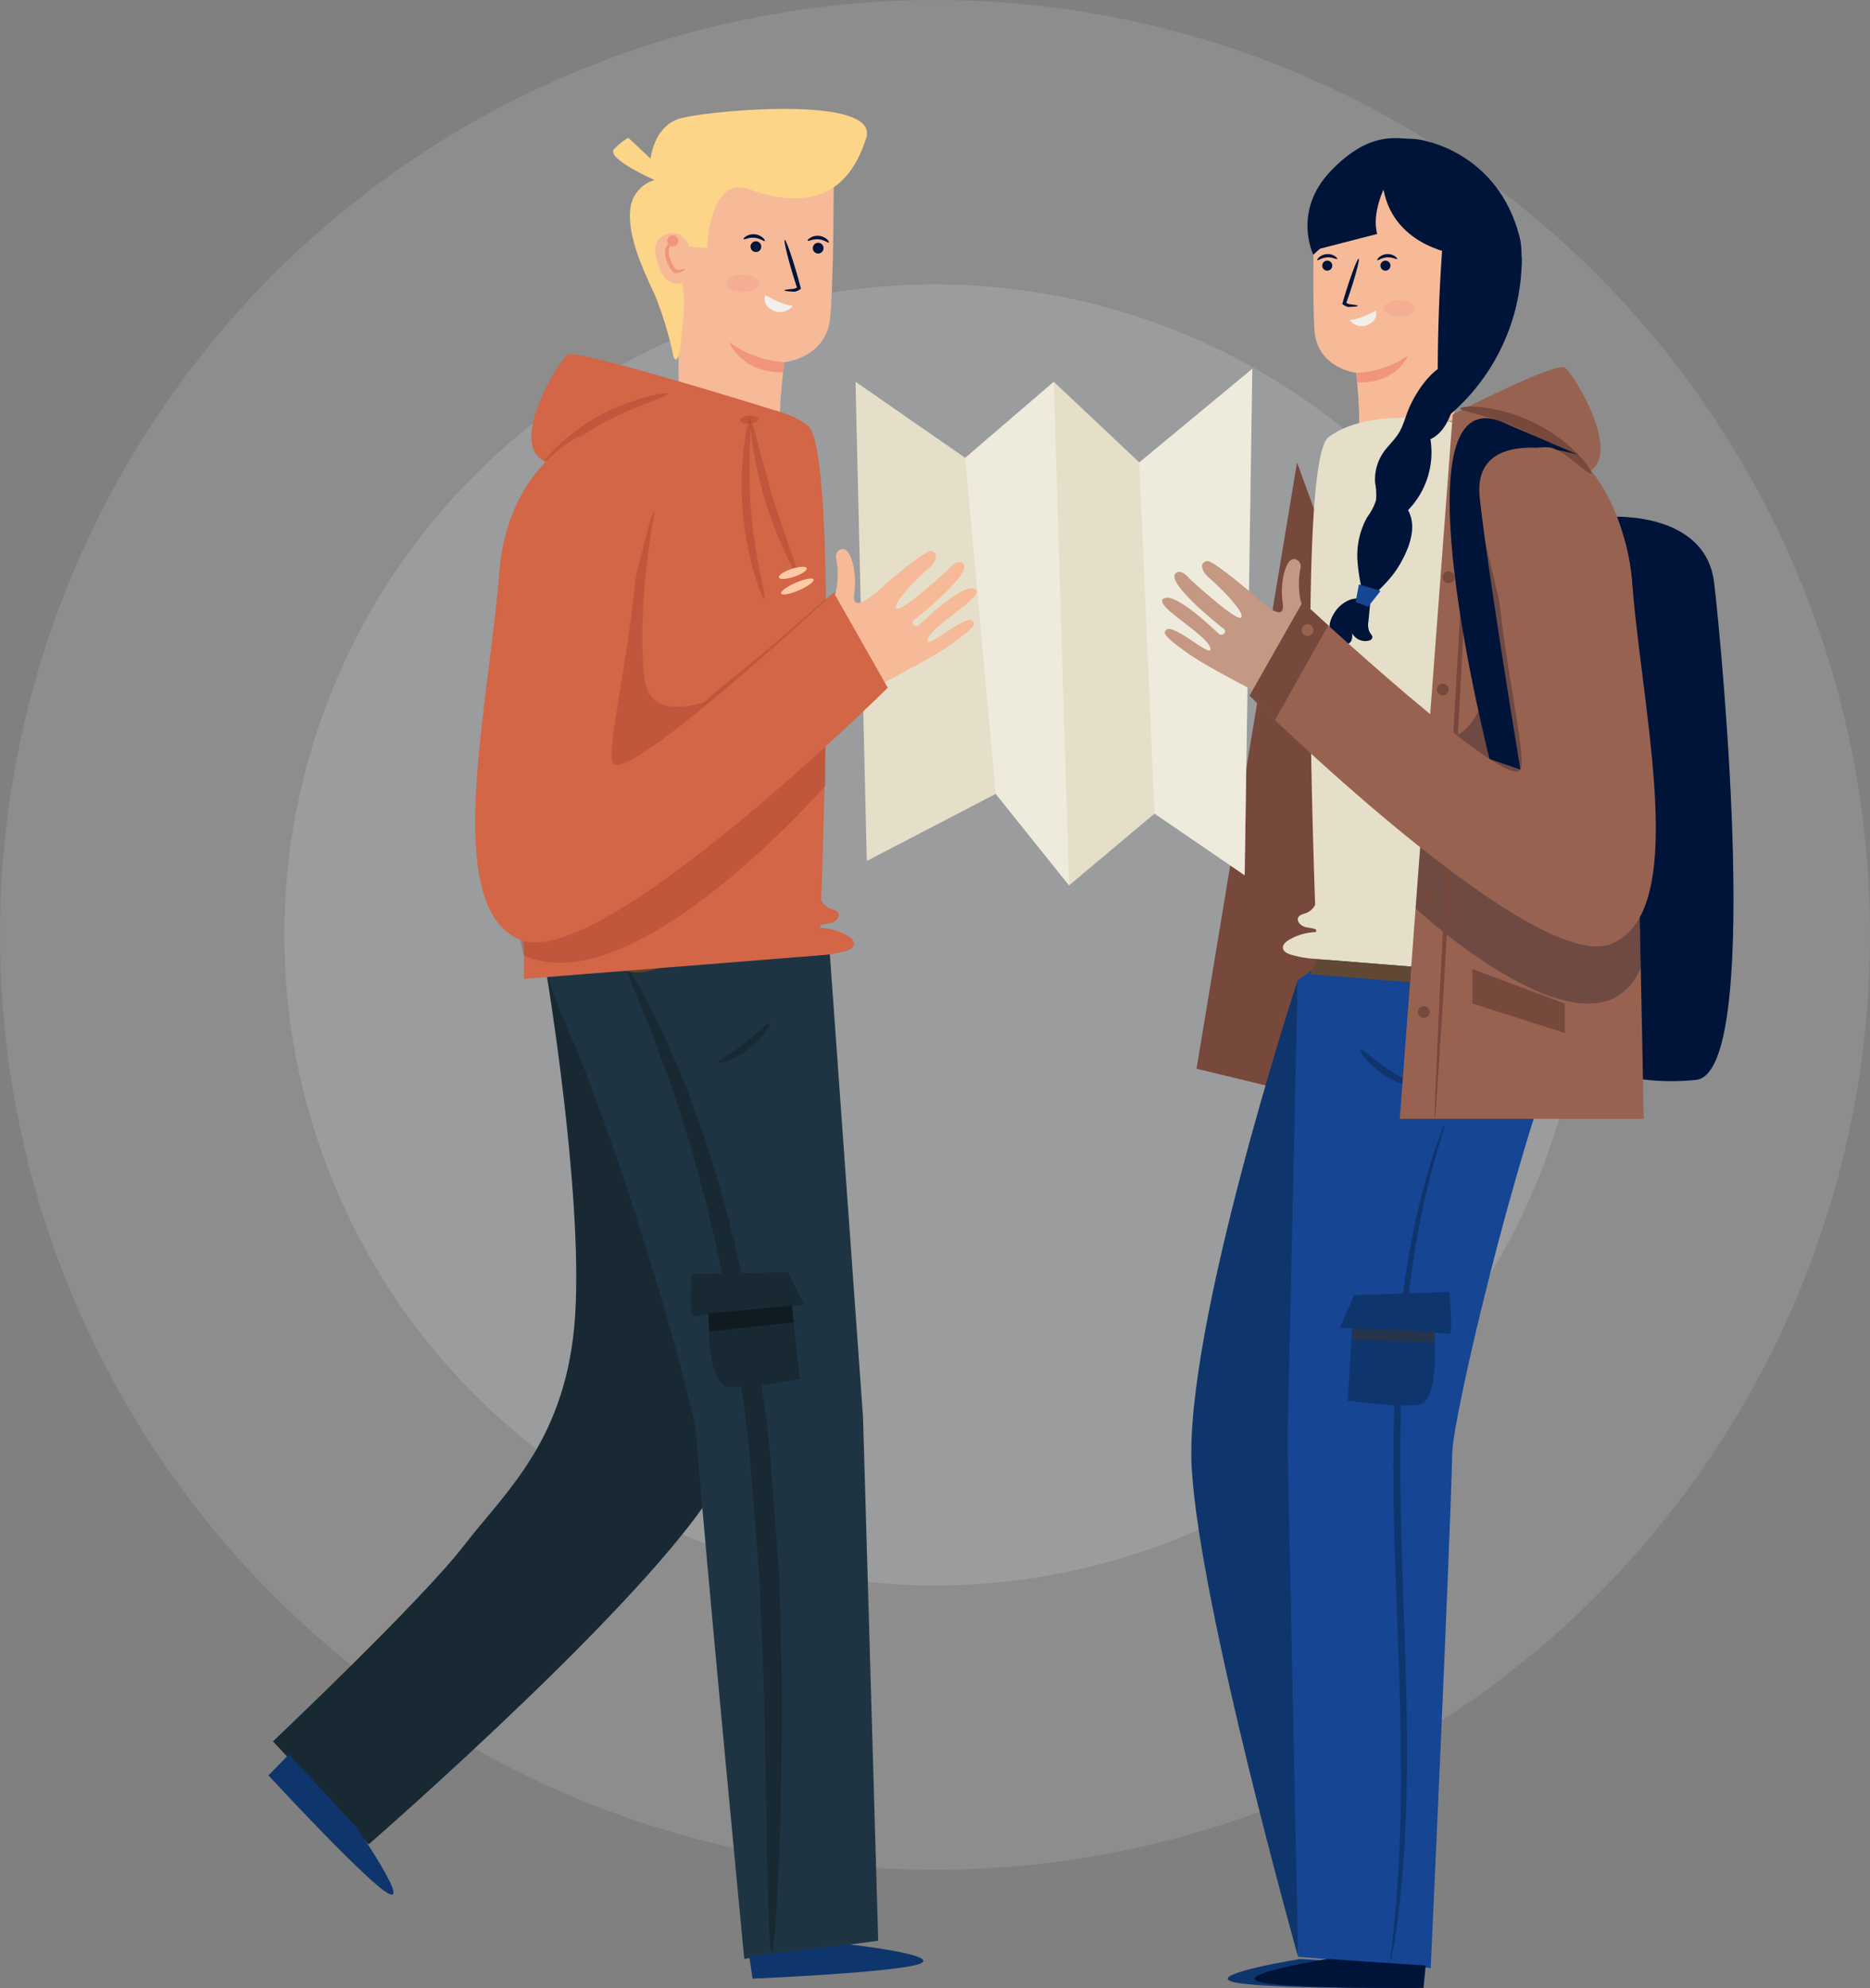 <?xml version="1.0" encoding="UTF-8"?>
<svg xmlns="http://www.w3.org/2000/svg" width="436.891" height="464.504" viewBox="0 0 436.891 464.504">
  <rect x="0" y="0" width="436.891" height="464.504" fill="#808080" stroke="none"/>
  <g transform="translate(-178 -3160)">
    <g transform="translate(-438.369 3073.945)">
      <circle cx="152.003" cy="152.003" r="152.003" transform="translate(682.811 152.497)" fill="#d5d7db" opacity="0.204"></circle>
      <circle cx="218.445" cy="218.445" r="218.445" transform="translate(616.369 86.055)" fill="#d5d7db" opacity="0.152"></circle>
    </g>
    <g transform="translate(-76.135 3139.955)">
      <g transform="translate(316.857 45.494)">
        <g transform="translate(80.525)">
          <g transform="translate(8.998 6.88)">
            <path d="M395.546,114.908c-.379-2.59.93-13.4.93-13.4s9.917-.808,10.756-10.6.784-32.431.784-32.431l-17.8-9.245L370.031,63.765l-4.543,10.769,6.279,25.483.077,12.866Z" transform="translate(-365.488 -49.231)" fill="#f6ba99"></path>
            <g transform="translate(36.453 22.762)">
              <path d="M388.451,63.772a1.256,1.256,0,1,1-1.226-1.287A1.257,1.257,0,0,1,388.451,63.772Z" transform="translate(-384.744 -60.848)" fill="#00143a"></path>
              <path d="M390.247,63.181c-.167.156-1.075-.654-2.424-.758-1.349-.125-2.38.521-2.518.337-.068-.083.109-.377.56-.672a3.338,3.338,0,0,1,3.945.335C390.2,62.791,390.326,63.109,390.247,63.181Z" transform="translate(-385.29 -61.596)" fill="#00143a"></path>
            </g>
            <g transform="translate(21.471 22.399)">
              <path d="M380.027,62.53a1.256,1.256,0,1,1-1.753.285A1.257,1.257,0,0,1,380.027,62.53Z" transform="translate(-376.407 -60.646)" fill="#00143a"></path>
              <path d="M382.1,62.983c-.166.158-1.073-.652-2.423-.757-1.349-.125-2.38.519-2.516.335-.068-.083.107-.377.558-.67a3.338,3.338,0,0,1,3.945.335C382.064,62.592,382.185,62.913,382.1,62.983Z" transform="translate(-377.151 -61.398)" fill="#00143a"></path>
            </g>
            <path d="M382.341,73.913c0-.085.35-.168.963-.247l1.11-.109a1.985,1.985,0,0,0,1.055-.493c-.037.133-.077.272-.118.416-.379-1.116-.806-2.461-1.237-3.912-1.195-4.041-1.959-7.375-1.706-7.45s1.43,3.137,2.625,7.178c.431,1.451.8,2.811,1.093,3.954l.068.274-.186.142a3.135,3.135,0,0,1-.779.418,2.676,2.676,0,0,1-.4.12,1.659,1.659,0,0,1-.407.011c-.361-.028-.729-.053-1.112-.081C382.694,74.073,382.343,74,382.341,73.913Z" transform="translate(-351.317 -38.395)" fill="#00143a"></path>
            <g transform="translate(17.397 31.875)" opacity="0.33">
              <path d="M382.669,68.713c-.063,1.119-1.8,1.878-3.888,1.876s-3.807-.775-3.842-1.894,1.708-2.156,3.893-2.148S382.732,67.6,382.669,68.713Z" transform="translate(-374.939 -66.546)" fill="#f2957e"></path>
            </g>
            <path d="M380,69.24c-1.346-.943,3.722,2.342,6.48,2.408a3.741,3.741,0,0,1-4.512,1.163C379.114,71.52,380,69.24,380,69.24Z" transform="translate(-353.472 -32.549)" fill="#f3f0eb"></path>
            <path d="M388.209,79.778a24.49,24.49,0,0,1-12.89-4.705s2.771,7.273,12.617,7.108Z" transform="translate(-357.221 -27.501)" fill="#f2957e"></path>
          </g>
          <path d="M392.454,64.286c16.789,6.053,24.1-1.8,27.274-12.017s-37.377-6.329-43.511-4.534-6.863,9.4-6.863,9.4l-5.21-4.91a15.794,15.794,0,0,0-3.24,2.575c-2.327,2.159,9.388,7.312,9.388,7.312h0a7.877,7.877,0,0,0-5.58,6.1c-1.2,6.8,3.566,16.211,5.6,20.678a80.532,80.532,0,0,1,4.409,14.607c1.482,2.7,1.9-5.848,1.9-5.848s1.189-8.223.028-11.415c0,0-4.987,1.655-6.183-7.3-.591-4.427,6.086-6.605,7.951-1.255l4.179.352S382.943,60.856,392.454,64.286Z" transform="translate(-360.6 -45.494)" fill="#fcd588"></path>
          <path d="M371.774,68.445c.1,0,.026.4-.433.644a3.63,3.63,0,0,1-1.951.4l-.123-.006-.123-.131a7.871,7.871,0,0,1-1.526-2.515,6.033,6.033,0,0,1-.445-2.176,2.864,2.864,0,0,1,.63-1.808c0-.046.359-.348.51-.287a1.43,1.43,0,0,1,.372.053c.121.035.249.07.383.107.042.129.07-.225.125-.2.031-.009.074.018.121.077a.309.309,0,0,1-.11.466,1.427,1.427,0,0,1-.589.077.872.872,0,0,0-.239.022c-.006.006-.029.006-.02.011a.665.665,0,0,0-.04-.088l-.007-.013-.005-.006,0,0,0,0h0a1.3,1.3,0,1,1,.12.068l-.022.039-.046.075a3.8,3.8,0,0,0,.166,3.236,10.142,10.142,0,0,0,1.248,2.327c-.083-.048-.167-.094-.247-.138a4.761,4.761,0,0,0,1.649-.037C371.559,68.578,371.684,68.425,371.774,68.445Z" transform="translate(-355.074 -31.164)" fill="#f2957e"></path>
        </g>
        <g transform="translate(0 57.292)">
          <path d="M381.223,154.879s8.632,51.439,6.806,80.449-16.22,41.182-26.065,53.963-44.534,45.646-44.534,45.646l22.348,24.079s70.984-61.728,82.942-86.766,0-65.732,0-65.732Z" transform="translate(-316.375 -10.808)" fill="#182933"></path>
          <path d="M363.426,132.812c-.714-.156-14.8,20.631-11.546,37.913.326,1.738,3.858,11.747,3.858,11.747,13.917,30.059,31.424,91.318,32.059,99.826,1.839,24.671,11.18,122.024,11.18,122.024l31.3-4.247L426.73,277.815l-7.818-109.171Z" transform="translate(-287.818 -29.364)" fill="#1f3443"></path>
          <path d="M396.128,384.216c-.7-.009-1.011-13.138-1.312-34.327-.3-10.581-.225-23.221-.97-37.138q-.207-5.227-.423-10.7-.1-2.736-.208-5.528-.229-2.8-.464-5.648c-.607-7.6-1.237-15.476-1.881-23.539-1.717-15.883-4.2-31.107-7.017-44.722-1.576-6.784-2.938-13.267-4.692-19.211-.841-2.979-1.543-5.894-2.406-8.636q-1.32-4.106-2.529-7.873c-1.5-5.072-3.312-9.455-4.72-13.4-.735-1.961-1.362-3.805-2.021-5.48l-1.911-4.552c-2.264-5.488-3.374-8.589-3.074-8.731s1.979,2.691,4.762,7.936q1.036,1.98,2.29,4.376c.788,1.627,1.55,3.45,2.411,5.388,1.668,3.9,3.742,8.295,5.46,13.337q1.364,3.766,2.855,7.875c.968,2.747,1.767,5.67,2.7,8.663,1.942,5.975,3.47,12.5,5.182,19.348a404.808,404.808,0,0,1,7.487,45.3c.611,8.065,1.206,15.94,1.784,23.547q.207,2.852.411,5.653.077,2.822.147,5.587.138,5.531.269,10.817c.508,14.1.079,26.72-.052,37.342-.208,10.614-.69,19.187-1.024,25.117C396.818,380.949,396.457,384.222,396.128,384.216Z" transform="translate(-278.52 -10.935)" fill="#182933"></path>
          <g transform="translate(104.985 156.315)">
            <path d="M385.952,161.552c.366.236-1.419,3.395-4.922,6.055-3.487,2.68-7,3.571-7.135,3.157-.175-.449,2.866-1.962,6.126-4.479C383.3,163.8,385.565,161.265,385.952,161.552Z" transform="translate(-373.887 -161.53)" fill="#182933"></path>
          </g>
          <g transform="translate(98.684 214.543)">
            <path d="M370.657,193.52s-.681,10.254.519,9.976c3.395-.782,25.8-2.745,25.8-2.745l-3.807-7.59Z" transform="translate(-370.464 -193.161)" fill="#182933"></path>
            <path d="M372.7,199.155s-.514,16.68,4.617,17.173,16.752-1.808,16.752-1.808l-1.9-17.127Z" transform="translate(-368.595 -189.602)" fill="#182933"></path>
          </g>
          <path d="M408.32,90.122s-47.4-14.839-49.613-13.409-15.809,23.723-3.19,25.573,36.3-12.779,36.3-12.779Z" transform="translate(-288.804 -76.616)" fill="#d26647"></path>
          <path d="M401.118,278.462s21.382,2.375,16.8,4.455-39.273,3.553-39.273,3.553l-.773-5.294Z" transform="translate(-265.551 93.109)" fill="#0f356d"></path>
          <path d="M337.383,271.352s12.229,17.7,7.656,15.6-28.182-27.685-28.182-27.685l4.794-4.932Z" transform="translate(-316.857 72.825)" fill="#0f356d"></path>
          <path d="M378.352,147.713c.609.112,1.02,1.589.41,3.866a14.044,14.044,0,0,1-13.983,9.7c-2.476-.232-3.5-1.125-3.476-1.74.017-.69,1.526-1.027,3.144-1.635a23.171,23.171,0,0,0,11.272-7.818C376.9,148.659,377.673,147.573,378.352,147.713Z" transform="translate(-279.483 -16.844)" fill="#6a401b"></path>
          <path d="M375.549,86.959A21.165,21.165,0,0,0,356.309,96.8c-7.455,11.3-7.027,120.31-7.027,120.31l68.966-5.493s5.114-117.679-2.614-123.778S390.819,81.728,375.549,86.959Z" transform="translate(-289.596 -71.128)" fill="#d26647"></path>
          <path d="M385.37,141.573c1.219,1.5,1.487,3.527,1.961,5.4s1.381,3.882,3.187,4.576c.663.256,1.476.363,1.841.974.6,1.007-.652,2.156-1.8,2.4s-2.511.232-3.223,1.162a13.18,13.18,0,0,1,7.36,1.9c.7.427,1.438,1.086,1.335,1.9-.107.849-1.049,1.294-1.87,1.539a24.994,24.994,0,0,1-8.468,1.016" transform="translate(-259.247 -21.996)" fill="#d26647"></path>
          <path d="M372.695,199.155l.227,4.254,19.677-2.128-.431-3.888Z" transform="translate(-269.905 24.941)" fill="#101b21"></path>
          <path d="M348.8,172.249l71.306-46.616v10.614s-44.821,51.428-70.437,39.63Z" transform="translate(-289.993 -35.4)" fill="#a5422b" opacity="0.4"></path>
          <path d="M370.926,98.233s-16.141,60.61-11.148,62.148,39.851-26.5,39.851-26.5-28.557,17.985-30.251,1.7c-1.872-18.005,2.54-39.212,2.54-39.212" transform="translate(-281.572 -60.001)" fill="#a5422b" opacity="0.4"></path>
        </g>
        <path d="M380.764,81.649c.208.641-7.085,2.609-15.073,6.8-7.824,4.479-13.405,9.58-13.836,9.061-.171-.2,1.088-1.6,3.273-3.687a53.153,53.153,0,0,1,9.641-7.054C373.146,82.387,380.683,81.281,380.764,81.649Z" transform="translate(-287.441 -15.147)" fill="#a5422b" opacity="0.4"></path>
        <path d="M382.2,126.98c-.228.075-1.2-2.134-2.343-5.863A75.129,75.129,0,0,1,377.487,90.9c.549-3.846,1.16-6.165,1.4-6.139.287.029.149,2.441-.053,6.287a138.84,138.84,0,0,0,.212,14.942,137.9,137.9,0,0,0,2.126,14.8C381.964,124.547,382.472,126.892,382.2,126.98Z" transform="translate(-266.349 -12.476)" fill="#a5422b" opacity="0.4"></path>
        <path d="M389.109,121.075c-.387.2-4.449-7.271-7.6-17.243-2.988-10.1-3.777-18.449-3.356-18.547.606-.14,2.277,8.179,5.188,17.985C386.441,113.082,389.672,120.808,389.109,121.075Z" transform="translate(-265.406 -12.036)" fill="#a5422b" opacity="0.4"></path>
        <path d="M380.981,85.223c.037.526-.884,1.025-2.058,1.11s-2.158-.274-2.2-.8.884-1.027,2.056-1.112S380.942,84.695,380.981,85.223Z" transform="translate(-266.516 -12.772)" fill="#a5422b" opacity="0.4"></path>
        <path d="M388.155,103.938c.168.5-1.154,1.4-2.951,2s-3.393.677-3.56.175,1.154-1.4,2.953-2S387.987,103.436,388.155,103.938Z" transform="translate(-262.392 3.372)" fill="#ffcaa6"></path>
        <path d="M389.512,105.318c.21.484-1.314,1.616-3.407,2.526s-3.962,1.254-4.173.768,1.314-1.616,3.409-2.526S389.3,104.832,389.512,105.318Z" transform="translate(-262.155 4.625)" fill="#ffcaa6"></path>
      </g>
      <path d="M490.486,97.28s22.407-1.526,24.375,15.487S526,227.238,510.627,228.85s-26.5-3.717-27.475-4.779S490.486,97.28,490.486,97.28Z" transform="translate(139.765 43.516)" fill="#00143a"></path>
      <path d="M452.281,236.289l-17.639-4.267L458.119,90.367l3.975,10.906,1.72,102.538Z" transform="translate(99.041 37.732)" fill="#77483c"></path>
      <path d="M455.571,280.31s-20.909,3.378-16.3,5.2,38.791,1.581,38.791,1.581l.5-5.245Z" transform="translate(102.373 197.449)" fill="#0f356d"></path>
      <path d="M458.821,156.115s-26.711,81.309-24.741,114.058,24.844,114.06,24.844,114.06Z" transform="translate(98.481 93.018)" fill="#0f356d"></path>
      <g transform="translate(547.258 211.195)">
        <path d="M501.365,135.508c.694-.19,15.563,19.563,13.2,36.716-.239,1.723-3.223,11.739-3.223,11.739-12.22,30.233-26.448,91.322-26.658,99.72-.608,24.349-5.044,120.529-5.044,120.529l-30.987-2.649-2.469-120.391,2.365-107.727Z" transform="translate(-438.509 -135.506)" fill="#154593"></path>
        <path d="M458.983,280.31s-20.909,3.378-16.3,5.2,38.791,1.581,38.791,1.581l.5-5.245Z" transform="translate(-442.016 -13.746)" fill="#00143a"></path>
        <g transform="translate(24.643 53.999)">
          <path d="M455.443,164.866c-.348.25,1.561,3.268,5.134,5.712,3.56,2.467,7.06,3.172,7.172,2.758.149-.449-2.914-1.789-6.244-4.105C458.157,166.948,455.81,164.564,455.443,164.866Z" transform="translate(-455.403 -164.84)" fill="#0f356d"></path>
        </g>
        <g transform="translate(31.72 71.338)">
          <path d="M459.271,370.063a9.076,9.076,0,0,0,.447-1.961c.223-1.294.607-3.2.928-5.677.733-4.943,1.491-12.144,1.977-21.067s.608-19.57.381-31.374-.773-24.763-1.167-38.358c-.377-13.6-.434-26.553.144-38.31a253.278,253.278,0,0,1,3.258-31.063,191.456,191.456,0,0,1,4.659-20.542c.633-2.41,1.289-4.232,1.633-5.5a9.119,9.119,0,0,0,.486-1.951,9.47,9.47,0,0,0-.8,1.845c-.444,1.235-1.2,3.03-1.929,5.421a161.34,161.34,0,0,0-5.187,20.522,236.1,236.1,0,0,0-3.625,31.192c-.665,11.807-.654,24.813-.274,38.434s1,26.566,1.294,38.345.318,22.39-.029,31.289-.915,16.087-1.452,21.041c-.223,2.483-.506,4.4-.62,5.709A9.239,9.239,0,0,0,459.271,370.063Z" transform="translate(-459.247 -174.259)" fill="#0f356d"></path>
        </g>
        <g transform="translate(19.883 110.726)">
          <path d="M478.342,195.655s1.169,10.049-.026,9.836c-3.374-.606-25.5-1.443-25.5-1.443l3.372-7.647Z" transform="translate(-452.817 -195.655)" fill="#0f356d"></path>
          <path d="M474.091,201.026s1.316,16.376-3.7,17.113-16.56-.961-16.56-.961l1.029-16.934Z" transform="translate(-451.966 -191.796)" fill="#0f356d"></path>
          <path d="M473.7,201.028l-19.234-.784-.167,2.734,19.527.626Z" transform="translate(-451.572 -191.797)" fill="#443327" opacity="0.44"></path>
        </g>
      </g>
      <path d="M460.081,113.77c.414-2.412-.567-12.538-.567-12.538s-9.243-.978-9.8-10.147,0-30.31,0-30.31l16.838-8.232,18.523,14.033-2.805,45.839Z" transform="translate(111.502 5.927)" fill="#f6ba99"></path>
      <path d="M484.285,76.458s-15.121-1.425-17.794-15.15l-16.409,15.15S445.1,66.3,454.192,56.853s15.329-7.485,18.893-7.485c3.323,0,20.128,3.564,25.13,22.683.363,1.386.573,2.555.543,6.947Z" transform="translate(110.88 3.116)" fill="#00143a"></path>
      <g transform="translate(561.894 79.414)">
        <path d="M450.595,65.923a1.174,1.174,0,1,0,1.174-1.174A1.173,1.173,0,0,0,450.595,65.923Z" transform="translate(-449.439 -63.223)" fill="#00143a"></path>
        <path d="M449.987,65.341c.151.151,1.02-.585,2.281-.654,1.263-.087,2.211.539,2.345.372.064-.075-.094-.355-.51-.641a3.117,3.117,0,0,0-3.691.226C450.035,64.977,449.914,65.273,449.987,65.341Z" transform="translate(-449.967 -63.92)" fill="#00143a"></path>
      </g>
      <g transform="translate(575.898 79.414)">
        <path d="M457.982,65.923a1.173,1.173,0,1,0,1.174-1.174A1.173,1.173,0,0,0,457.982,65.923Z" transform="translate(-457.231 -63.223)" fill="#00143a"></path>
        <path d="M457.594,65.341c.151.151,1.02-.585,2.283-.654,1.261-.087,2.211.539,2.343.372.064-.075-.094-.355-.506-.641a3.119,3.119,0,0,0-3.693.226C457.644,64.977,457.521,65.273,457.594,65.341Z" transform="translate(-457.574 -63.92)" fill="#00143a"></path>
      </g>
      <path d="M456.764,75.522c0,.085-.333.153-.909.2-.363.02-.707.039-1.044.055a1.455,1.455,0,0,1-.383-.017,2.424,2.424,0,0,1-.376-.12,2.918,2.918,0,0,1-.725-.407l-.184-.145.075-.274c.291-1.064.67-2.327,1.106-3.674,1.208-3.746,2.391-6.717,2.643-6.636s-.523,3.183-1.732,6.931c-.434,1.348-.865,2.594-1.25,3.627-.035-.142-.074-.285-.109-.418a1.861,1.861,0,0,0,.959.479c.335.042.677.088,1.033.134C456.444,75.345,456.768,75.437,456.764,75.522Z" transform="translate(114.598 15.983)" fill="#00143a"></path>
      <g transform="translate(577.427 90.19)" opacity="0.33">
        <path d="M458.405,71.712c.031,1.046,1.638,1.795,3.59,1.841s3.573-.639,3.63-1.683-1.546-2.053-3.588-2.095S458.37,70.674,458.405,71.712Z" transform="translate(-458.405 -69.774)" fill="#f2957e"></path>
      </g>
      <path d="M460.165,71.208c1.279-.849-3.531,2.1-6.106,2.1a3.5,3.5,0,0,0,4.186,1.189C460.942,73.36,460.165,71.208,460.165,71.208Z" transform="translate(115.368 21.493)" fill="#f3f0eb"></path>
      <path d="M454.922,80.865a22.88,22.88,0,0,0,12.148-4.1s-2.752,6.73-11.945,6.351Z" transform="translate(116.094 26.294)" fill="#f2957e"></path>
      <path d="M466.31,55.376s-3.36,6.493-1.924,11.38l-14.7,3.792S446.334,51.917,466.31,55.376Z" transform="translate(111.514 7.949)" fill="#00143a"></path>
      <path d="M467.156,89.323s24-12.356,26.179-10.948,15.566,23.355,3.142,25.178-29.091-12.765-29.091-12.765Z" transform="translate(126.381 27.555)" fill="#986251"></path>
      <path d="M466.213,148.267c.679-.14,1.452.926,2.616,2.325a23.04,23.04,0,0,0,11.076,7.682c1.585.6,3.076.946,3.093,1.637.02.613-.979,1.5-3.426,1.736a13.8,13.8,0,0,1-13.784-9.563C465.191,149.835,465.6,148.379,466.213,148.267Z" transform="translate(124.986 86.408)" fill="#6a401b"></path>
      <path d="M492.742,88.454a20.839,20.839,0,0,1,18.943,9.688c7.339,11.121,6.918,118.443,6.918,118.443l-67.9-5.408s-5.033-115.853,2.573-121.858S477.707,83.3,492.742,88.454Z" transform="translate(111.174 32.965)" fill="#e5dfc9"></path>
      <path d="M514.679,123.209c.372,3.341,2.756,125.727,2.756,125.727h-57L472.807,84.343S509.8,79.531,514.679,123.209Z" transform="translate(120.731 32.535)" fill="#986251"></path>
      <path d="M515.047,168.013l-.363-17.483-51.075-11.977-1.165,15.493S504.184,192.76,515.047,168.013Z" transform="translate(122.419 78.251)" fill="#020e23" opacity="0.28"></path>
      <path d="M467.156,148.824s10.714,11.279,16.078,9.07-10.022-60.649-10.022-60.649S483.251,142.024,467.156,148.824Z" transform="translate(126.381 43.516)" fill="#020e23" opacity="0.28"></path>
      <path d="M491.225,162.737l-21.558-8.079v8.079l21.558,6.87Z" transform="translate(128.492 91.793)" fill="#77483c"></path>
      <g transform="translate(589.306 119.3)">
        <path d="M464.892,247.758a9.448,9.448,0,0,0,.2-1.64c.085-1.11.2-2.693.359-4.72.265-4.131.646-10.059,1.117-17.369.893-14.668,2.054-34.936,3.269-57.323s2.255-42.671,2.953-57.35c.324-7.319.587-13.252.77-17.387.072-2.027.125-3.614.162-4.724a9.564,9.564,0,0,0-.011-1.659,9.248,9.248,0,0,0-.206,1.633c-.1,1.082-.226,2.678-.368,4.726-.265,4.131-.646,10.055-1.116,17.367-.895,14.668-2.056,34.938-3.271,57.334s-2.253,42.662-2.953,57.341c-.324,7.319-.587,13.252-.77,17.387-.066,2.03-.12,3.619-.155,4.731A9.372,9.372,0,0,0,464.892,247.758Z" transform="translate(-464.857 -85.587)" fill="#77483c"></path>
      </g>
      <path d="M462.743,160.752a1.371,1.371,0,1,0,1.371-1.37A1.371,1.371,0,0,0,462.743,160.752Z" transform="translate(122.67 95.765)" fill="#77483c"></path>
      <path d="M463.488,146.1a1.37,1.37,0,1,0,1.37-1.37A1.371,1.371,0,0,0,463.488,146.1Z" transform="translate(123.297 83.441)" fill="#77483c"></path>
      <path d="M465.142,119.808a1.371,1.371,0,1,0,1.37-1.371A1.369,1.369,0,0,0,465.142,119.808Z" transform="translate(124.688 61.335)" fill="#77483c"></path>
      <path d="M465.886,105.563a1.371,1.371,0,1,0,1.372-1.371A1.373,1.373,0,0,0,465.886,105.563Z" transform="translate(125.313 49.357)" fill="#77483c"></path>
      <path d="M456.112,142.222c-1.2,1.478-1.467,3.472-1.933,5.318s-1.357,3.822-3.133,4.5c-.654.25-1.456.357-1.813.959-.593.99.639,2.121,1.767,2.364s2.47.226,3.172,1.141a12.958,12.958,0,0,0-7.244,1.87c-.688.42-1.416,1.068-1.314,1.868.1.838,1.033,1.274,1.841,1.517a24.651,24.651,0,0,0,8.337,1" transform="translate(108.259 81.335)" fill="#e5dfc9"></path>
      <path d="M472.392,158.813l-23.32-1.869,1.632-3.54,21.963,1.749Z" transform="translate(111.175 90.738)" fill="#604835"></path>
      <g transform="translate(595.348 115.053)">
        <path d="M468.14,83.707c-.07.816,7.739,1.605,16.154,5.863,8.472,4.142,13.81,9.895,14.419,9.346.263-.226-.733-1.99-2.969-4.348a34.287,34.287,0,0,0-4.275-3.772,39.074,39.074,0,0,0-12.483-6.211,34.473,34.473,0,0,0-5.587-1.134C470.169,83.09,468.16,83.361,468.14,83.707Z" transform="translate(-468.14 -83.28)" fill="#77483c"></path>
      </g>
      <path d="M484.883,67.34a48.12,48.12,0,0,1-19.463,38.945,410.029,410.029,0,0,1,.952-41.847,5.227,5.227,0,0,1,.466-2.135c1.058-1.975,3.938-1.822,6.06-1.1,4.571,1.546,9.013,2.342,11.986,6.141" transform="translate(124.782 12.794)" fill="#00143a"></path>
      <path d="M476.031,77.817c-3.882,1.578-7.236,6.546-8.9,10.39-.843,1.942-1.309,4.061-2.419,5.863-1.023,1.668-2.542,2.975-3.641,4.593a11.111,11.111,0,0,0-1.869,7.03,14.843,14.843,0,0,1,.2,4.066,13.16,13.16,0,0,1-2.064,3.943,18.5,18.5,0,0,0-2.22,10.752,41.676,41.676,0,0,0,1.946,9.482c2.84-3.249,5.657-5.346,7.837-9.074,2.283-3.906,4.173-8.838,1.992-12.8a19.385,19.385,0,0,0,5.226-16.573c3.783-1.78,5.125-6.393,6.055-10.471a10.726,10.726,0,0,0,.387-4.153,3.651,3.651,0,0,0-2.524-3.048" transform="translate(116.209 27.179)" fill="#00143a"></path>
      <path d="M461.071,108.343q-.221,2.308-.444,4.622a4.055,4.055,0,0,0,.353,2.66c.25.372.646.738.556,1.176a1.033,1.033,0,0,1-.8.668,3.455,3.455,0,0,1-3.9-1.712c.044.839.015,1.835-.683,2.3a1.872,1.872,0,0,1-1.268.225,3.932,3.932,0,0,1-3.3-3.05,5.625,5.625,0,0,1,.764-3.706A7.565,7.565,0,0,1,456.119,108a4.978,4.978,0,0,1,4.976.716" transform="translate(113.218 52.259)" fill="#00143a"></path>
      <path d="M460.654,107.385l-5.048-1.545-.775,4.137,2.91,1.084Z" transform="translate(116.018 50.743)" fill="#154593"></path>
      <path d="M496.9,93.326s-25.062-7.824-23.1,10.1,9.5,63.425,9.5,63.425l-7.205-2.469s-22.683-88.743,2.68-78.861Z" transform="translate(126.051 33.015)" fill="#00143a"></path>
      <path d="M403.024,106.853c.337.315-5.72,7.194-14.3,14.519-8.711,7.249-16.454,12.006-16.734,11.642-.363-.475,6.944-5.985,15.5-13.107C395.981,112.655,402.6,106.437,403.024,106.853Z" transform="translate(46.346 51.578)" fill="#a5422b" opacity="0.4"></path>
      <g transform="translate(454.012 106.221)">
        <path d="M393.993,193.475l-.032-1.428-2.6-110.537,25.63,17.769,20.686-17.769,19.982,18.84,26.4-21.867-1.785,118.336-21.051-14.405-19.98,16.769L424.121,177.8Z" transform="translate(-391.363 -78.482)" fill="#e5dfc9"></path>
        <path d="M405.286,97.9l7.128,78.524L429.541,197.8,425.972,80.127Z" transform="translate(-379.656 -77.099)" fill="#fff" opacity="0.36"></path>
        <path d="M427.377,100.349l3.567,82.063L452,196.818l1.785-118.336Z" transform="translate(-361.079 -78.482)" fill="#fff" opacity="0.36"></path>
      </g>
      <path d="M385.324,124.979l2.176-4.529a42.9,42.9,0,0,0,3.814-7.538,12.293,12.293,0,0,0,.895-4.09,18.929,18.929,0,0,0-.278-5.213c-.468-1.539,1.178-2.842,2.347-1.966s2.555,5.086,1.846,10.217,5.248-.429,7.457-2.415,9.326-7.811,10.475-7.616c1.683.287,1.688,2.143-.565,4.076-2.277,1.955-8.591,8.2-7.487,9.317,1.088,1.1,12.188-9.166,12.188-9.166s2.019-2.577,3.339-1.331c2.382,2.248-10.224,12.29-11.447,13.216-.851.644.307,1.9,1.182,1.16.9-.762,10.835-10.5,13.28-8.231,1.878,1.738-10.29,8.358-11.227,11.52s8.716-5.955,10.441-4.223c.641.646,1.031,1.217-5.27,5.655-6.454,4.545-25.942,14.011-25.942,14.011l-7.185-13.149" transform="translate(57.572 46.975)" fill="#f6ba99"></path>
      <g transform="translate(365.157 121.788)">
        <path d="M368.126,87c-1.745.169-17.565,8.694-19.366,31.63-2.043,26.013-9.874,61.625-2.7,78.148,1.642,3.785,4.074,6.568,7.542,8.006,18.613,7.717,85.882-58.891,85.882-58.891l-12.608-22.206s-48.7,45.363-51.651,39.763c-1.723-3.273,5.055-29.7,5.775-50.6C381.514,98.007,378.965,85.955,368.126,87Z" transform="translate(-343.094 -86.939)" fill="#d26647"></path>
      </g>
      <path d="M469.083,125.886l-2.143-4.459a42.229,42.229,0,0,1-3.753-7.422,12.159,12.159,0,0,1-.882-4.028,18.637,18.637,0,0,1,.276-5.132c.46-1.513-1.162-2.8-2.312-1.935s-2.515,5.007-1.817,10.057-5.167-.42-7.343-2.377-9.18-7.689-10.311-7.5c-1.659.282-1.662,2.11.552,4.011,2.244,1.926,8.462,8.074,7.373,9.171-1.071,1.082-12-9.022-12-9.022s-1.986-2.539-3.286-1.311c-2.345,2.213,10.064,12.1,11.27,13.011.836.633-.3,1.868-1.165,1.141-.889-.751-10.668-10.335-13.076-8.1-1.848,1.712,10.132,8.227,11.056,11.342s-8.582-5.863-10.281-4.157c-.63.635-1.014,1.2,5.189,5.567,6.353,4.473,25.54,13.794,25.54,13.794l7.071-12.945" transform="translate(95.368 48.045)" fill="#c49882"></path>
      <g transform="translate(546.085 124.541)">
        <path d="M511.636,88.5c1.719.168,17.295,8.56,19.068,31.14,2.01,25.61,9.72,60.669,2.653,76.937-1.618,3.726-4.009,6.465-7.426,7.881-18.322,7.6-84.551-57.978-84.551-57.978l12.415-21.862s47.945,44.661,50.85,39.148c1.694-3.223-4.98-29.244-5.685-49.814C498.455,99.332,500.966,87.466,511.636,88.5Z" transform="translate(-441.379 -88.434)" fill="#986251"></path>
        <path d="M453.793,108.088l5.952,5.458L447.3,135.659l-5.925-5.709Z" transform="translate(-441.379 -71.908)" fill="#77483c"></path>
        <path d="M447.991,112.266a1.371,1.371,0,1,0,1.37-1.371A1.369,1.369,0,0,0,447.991,112.266Z" transform="translate(-435.819 -69.547)" fill="#986251"></path>
      </g>
    </g>
  </g>
</svg>
